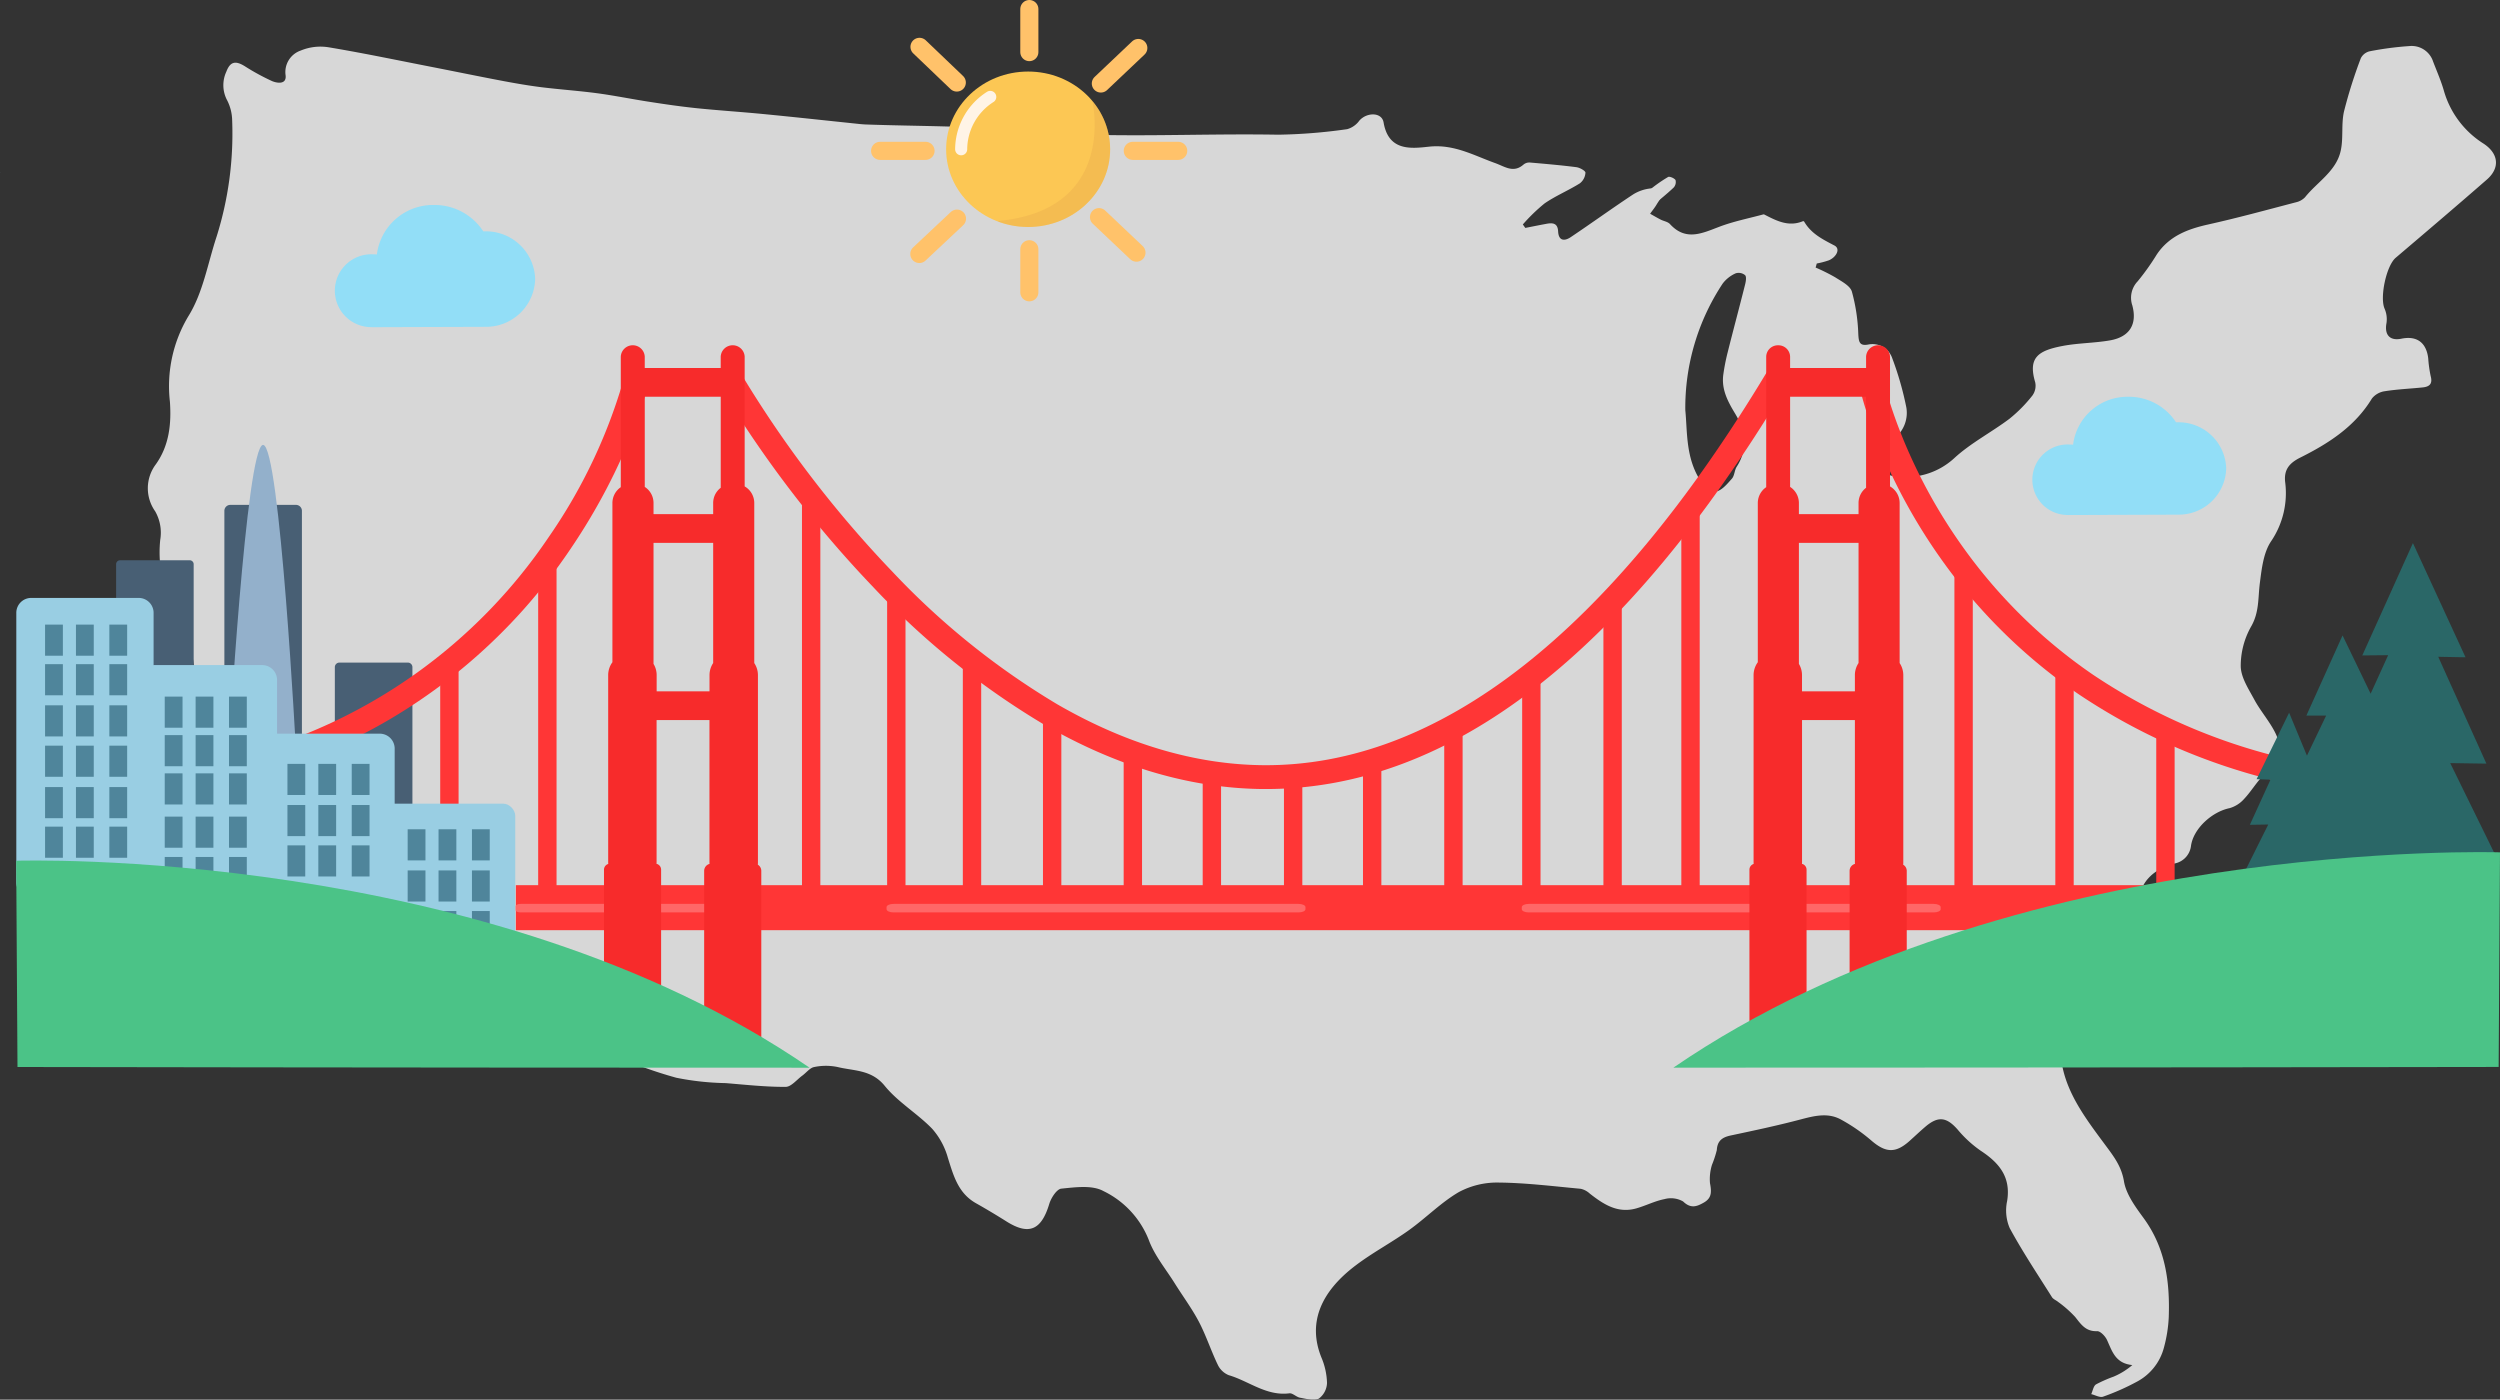 <svg xmlns="http://www.w3.org/2000/svg" width="414.175" height="231.887" viewBox="0 0 414.175 231.887"><rect x="0" y="0" width="414.175" height="231.887" fill="#333333" stroke="none"/><defs><style>.a{opacity:0.87;}.b{fill:#efefef;}.c{fill:#485f74;}.d{fill:#93b0cb;}.e{fill:#9de5fc;}.f{fill:#92def7;}.g{fill:#ff3636;}.h,.j,.k{fill:none;stroke-linecap:round;stroke-miterlimit:10;}.h{stroke:#ffe7c7;stroke-width:5px;}.i{fill:#fcc754;}.j{stroke:#fff4e6;stroke-width:2px;}.k{stroke:#ffc26a;stroke-width:3px;}.l{fill:#e0a04b;opacity:0.3;}.m{fill:#2a6767;}.n{fill:#ff6767;}.o{fill:#99cee3;}.p{fill:#4f859b;}.q{fill:#f72b2b;}.r{fill:#4bc387;}</style></defs><g transform="translate(-75.411 -2354.246)"><g class="a" transform="translate(99.902 2361.867)"><path class="b" d="M324.6,326.884c-.489-1.729-1.206-3.467.873-4.817.156-.1-.359-2.067-.932-2.307-2.079-.89-4.134-1.923-6.664-1.312a11.505,11.505,0,0,1-4.91-.38c-.5-.114-.793-1.164-1.181-1.784a9.724,9.724,0,0,1,1.729-.443c.974-.076,1.953-.021,2.94-.021l.27-.633a17.253,17.253,0,0,0-3.176-1.721c-2.788-.856-3.484-1.839-3.277-4.711a6.494,6.494,0,0,0-.515-3.071c-1.658-3.615-3.577-7.111-5.146-10.764-.506-1.173-.24-2.678-.329-4.036-.051-.768.207-1.873-.211-2.273-2.278-2.223-1.759-5.234-2.493-7.879a4.139,4.139,0,0,0-.126-.637,86.81,86.81,0,0,1-4.226-9.549,19.864,19.864,0,0,1-.734-7.807,7.14,7.14,0,0,0-.844-4.72,6.6,6.6,0,0,1,.1-7.761c2.257-3.151,2.6-6.787,2.345-10.406a22.557,22.557,0,0,1,3.134-14.273c2.362-3.838,3.147-8.659,4.6-13.054a56.842,56.842,0,0,0,2.581-19.238,7.619,7.619,0,0,0-.814-3.319,5.309,5.309,0,0,1-.148-4.783c.662-1.759,1.594-1.784,3-.932a37.593,37.593,0,0,0,4.559,2.493c.86.367,2.425.6,2.257-.936a3.769,3.769,0,0,1,2.51-4.121,8.505,8.505,0,0,1,4.6-.54c5.745.957,11.43,2.151,17.137,3.265,3.906.763,7.795,1.569,11.7,2.307,2.122.4,4.26.772,6.4,1.042,3.079.38,6.183.591,9.254,1,2.927.392,5.825.991,8.744,1.434,2.564.4,5.137.772,7.714,1.042,3.741.384,7.5.62,11.241.987,5.243.51,10.477,1.084,15.712,1.628.363.042.725.067,1.088.084,8.609.312,17.26.2,25.826,1.033,14.16,1.367,28.315.409,42.47.662a89.453,89.453,0,0,0,11.481-.919,3.748,3.748,0,0,0,2-1.4c1.236-1.434,3.733-1.434,4.024.283.814,4.787,4.539,4.344,7.516,4.02,4.129-.451,7.419,1.447,10.941,2.708,1.658.591,3.062,1.734,4.758.228a1.519,1.519,0,0,1,1.016-.312c2.573.224,5.146.443,7.706.772.565.072,1.514.607,1.506.911a2.4,2.4,0,0,1-.92,1.763c-1.9,1.19-4,2.058-5.842,3.324a29.119,29.119,0,0,0-3.61,3.492l.409.574c1.156-.228,2.307-.46,3.467-.675,1.046-.2,1.9-.152,1.97,1.248.076,1.578,1.033,1.658,2.079.962,3.467-2.324,6.85-4.775,10.33-7.073a6.826,6.826,0,0,1,2.965-1.008,2.1,2.1,0,0,1,1.721.936c.173.392-.451,1.181-.789,1.75-.312.527-.709,1.008-1.067,1.51.574.325,1.151.662,1.746.97.51.262,1.185.35,1.544.742,2.611,2.86,5.314,1.535,8.17.447,2.333-.886,4.817-1.379,7.234-2.033a.326.326,0,0,1,.219,0c2.025,1.046,4.036,2.1,6.415,1.105a.215.215,0,0,1,.194.072c1.156,1.987,3.028,2.923,5.007,3.956,1.092.574.274,1.961-.911,2.455a13.661,13.661,0,0,1-2.008.531l-.19.671a31.567,31.567,0,0,1,3.231,1.607c1.029.666,2.467,1.379,2.771,2.362a29.97,29.97,0,0,1,1.067,7.027c.072,1.253.152,2.033,1.62,1.763a3.459,3.459,0,0,1,4.02,2.3,52.092,52.092,0,0,1,2.32,8.115,5.348,5.348,0,0,1-1.742,4.918,8.318,8.318,0,0,0-1.763,3.341c-.666,2.244-.03,3.13,2.286,3.214a11.821,11.821,0,0,0,9.123-3.037c2.733-2.527,6.162-4.29,9.165-6.546a23.69,23.69,0,0,0,3.809-3.855,2.756,2.756,0,0,0,.477-2.176c-1.206-4.062.388-5.26,4.551-6.048,2.577-.489,5.247-.468,7.833-.92,3.256-.569,4.538-2.674,3.7-5.787a3.94,3.94,0,0,1,.894-4.007,40.035,40.035,0,0,0,3.142-4.412c2.042-3.071,5.112-4.231,8.545-5,4.872-1.084,9.693-2.408,14.531-3.674a2.962,2.962,0,0,0,1.5-.835c2-2.5,5.087-4.26,5.88-7.563.515-2.134.089-4.488.574-6.635a78.805,78.805,0,0,1,2.788-8.828,2.205,2.205,0,0,1,1.464-1.152,53.758,53.758,0,0,1,6.622-.869,3.738,3.738,0,0,1,3.893,2.577c.624,1.624,1.333,3.231,1.805,4.9a15.317,15.317,0,0,0,6.584,8.71c2.476,1.653,2.721,4.011.51,5.939-4.994,4.361-10.047,8.655-15.1,12.953-1.556,1.324-2.661,6.555-1.839,8.432a4.364,4.364,0,0,1,.312,2.4c-.358,1.94.553,2.965,2.472,2.573,2.548-.523,4.121.624,4.442,3.227a21.534,21.534,0,0,0,.413,2.986c.359,1.316-.253,1.755-1.379,1.864-2.067.207-4.155.3-6.209.62a3.343,3.343,0,0,0-2.147,1.206c-2.822,4.669-7.208,7.461-11.869,9.79-1.885.941-2.708,2.054-2.514,4a14.236,14.236,0,0,1-2.333,9.883c-1.274,1.9-1.556,4.6-1.864,6.989-.3,2.413-.084,4.775-1.434,7.116a13.228,13.228,0,0,0-1.721,6.622c.047,1.86,1.316,3.75,2.261,5.513.962,1.776,2.32,3.345,3.277,5.125,1.611,3.012,1.042,4.846-1.493,7.128-1.324,1.2-2.235,2.847-3.471,4.159a5.108,5.108,0,0,1-2.413,1.544c-2.894.586-5.99,3.362-6.4,6.234a3.374,3.374,0,0,1-2.784,2.948c-3.589,1.008-5.8,3.126-6.04,7.014a2.884,2.884,0,0,1-.616,1.6q-2.474,3.012-5.243,5.766a22.746,22.746,0,0,0-6.441,11.907c-2.041,8.482,2.459,14.32,6.917,20.33,1.379,1.86,2.682,3.514,3.1,6.023.359,2.147,1.881,4.214,3.239,6.07,3.644,4.96,4.387,10.6,4.18,16.467a23.254,23.254,0,0,1-.81,5.053,8.94,8.94,0,0,1-4.517,5.635,38.61,38.61,0,0,1-5.555,2.455c-.531.19-1.3-.266-1.961-.422.257-.553.359-1.329.789-1.611a22.218,22.218,0,0,1,2.919-1.286,11.828,11.828,0,0,0,3.1-1.919c-2.83-.278-3.345-2.32-4.193-4.15-.291-.633-1.1-1.485-1.641-1.464-1.873.072-2.649-1.105-3.619-2.337a18.631,18.631,0,0,0-2.834-2.505c-.329-.278-.8-.443-1.021-.785-2.387-3.788-4.872-7.52-7.006-11.447a7.439,7.439,0,0,1-.43-4.467c.662-4-1.324-6.356-4.391-8.364a19.3,19.3,0,0,1-3.792-3.48c-1.826-2.084-3.222-2.295-5.331-.51-.882.751-1.721,1.548-2.581,2.32-2.379,2.16-4.036,2.05-6.458-.059a29.139,29.139,0,0,0-4.939-3.408c-2.172-1.211-4.429-.637-6.723-.034-3.834,1.016-7.727,1.839-11.6,2.661-1.375.3-2.189.869-2.278,2.413a17.709,17.709,0,0,1-.8,2.438,7.971,7.971,0,0,0-.333,3.024c.245,1.333.371,2.425-.974,3.21-1.194.688-2.189,1.084-3.48-.16a4.07,4.07,0,0,0-3.1-.384c-1.607.316-3.1,1.1-4.695,1.544-3.071.852-5.407-.7-7.672-2.468a3.236,3.236,0,0,0-1.485-.789c-4.526-.418-9.06-.987-13.594-1.033a13.39,13.39,0,0,0-6.614,1.582c-2.961,1.734-5.428,4.273-8.242,6.293-2.885,2.067-6.061,3.737-8.883,5.884-5.724,4.34-7.955,9.465-5.639,15.21a11.634,11.634,0,0,1,.932,4.205,3.373,3.373,0,0,1-1.341,2.611c-.814.418-2.088.038-3.138-.143-.616-.114-1.215-.793-1.759-.725-3.809.485-6.7-2.029-10.043-3.007a3.443,3.443,0,0,1-1.805-1.7c-1.13-2.341-1.932-4.838-3.13-7.132-1.164-2.219-2.678-4.247-4.011-6.386-1.493-2.387-3.374-4.64-4.319-7.229a15.137,15.137,0,0,0-7.5-8.056c-1.864-1.025-4.644-.628-6.968-.4-.759.076-1.7,1.535-2,2.531-1.312,4.361-3.374,5.251-7.12,2.885q-2.48-1.563-5.036-3.007c-2.931-1.658-3.716-4.555-4.635-7.5a12.239,12.239,0,0,0-2.624-4.846c-2.455-2.526-5.652-4.395-7.845-7.094s-5.07-2.451-7.769-3.109a9.52,9.52,0,0,0-3.906-.008c-.721.127-1.312.945-1.987,1.43-.907.666-1.835,1.856-2.754,1.86-3.311.013-6.622-.354-9.925-.624A45.316,45.316,0,0,1,382,351.87a70.715,70.715,0,0,1-11.131-4.1c-5.711-2.674-11.253-5.7-16.872-8.583-.451-.232-1.059-.388-1.3-.772-1.691-2.678-4.332-2.307-6.934-2.413-3.387-.139-6.774-.468-10.144-.9-2.294-.3-2.653-2.193-2.716-4.1-.114-3.64-2.906-5.462-5.167-7.634-.143-.135-.536-.017-1.025-.017.333,1.856.224,3.459-2.109,3.547Zm224.551-85.6c.354,3.476.03,7.9,2.526,11.7.552.835,1.767,1.89,2.51,1.776,1-.156,1.911-1.274,2.678-2.138.447-.5.422-1.392.806-1.987,1.953-3.024,1.392-6.057-.287-8.828-1.24-2.05-2.269-4.02-1.936-6.449a33.327,33.327,0,0,1,.7-3.589c.949-3.783,1.961-7.546,2.91-11.329.127-.5.253-1.261,0-1.531a1.672,1.672,0,0,0-1.557-.312,5.473,5.473,0,0,0-2.151,1.687A37.242,37.242,0,0,0,549.151,241.282Z" transform="translate(-294.436 -180.938)"/><path class="b" d="M353.966,191.3c-.354-1.236-.886-2.252-.666-2.459a24.263,24.263,0,0,1,3.741-2.729c.24-.148,1.021.186,1.236.5a1.352,1.352,0,0,1-.3,1.24C356.889,188.891,355.7,189.832,353.966,191.3Z" transform="translate(-105.185 -164.408)"/><path class="b" d="M306.006,215.257a9.746,9.746,0,0,1,.949,1.607,3.827,3.827,0,0,1,.2,1.675,1.3,1.3,0,0,1-1.071.245c-.477-.308-1.181-.907-1.122-1.278a8.3,8.3,0,0,1,1.059-2.235Z" transform="translate(-260.582 -70.505)"/></g><path class="c" d="M293.869,201.137h11.49a.661.661,0,0,1,.679.645v17.762a.661.661,0,0,1-.679.645h-11.49a.661.661,0,0,1-.679-.645V201.782A.661.661,0,0,1,293.869,201.137Z" transform="translate(-198.542 2245.925)"/><path class="c" d="M302.557,205.157h11.3a.758.758,0,0,1,.776.734v23.536a.759.759,0,0,1-.776.738h-11.3a.759.759,0,0,1-.776-.738V205.891A.758.758,0,0,1,302.557,205.157Z" transform="translate(-170.897 2258.861)"/><path class="c" d="M298.454,198.962h10.819a.99.99,0,0,1,1.016.962v40.694a.99.99,0,0,1-1.016.962H298.454a.989.989,0,0,1-1.012-.962V199.924A.989.989,0,0,1,298.454,198.962Z" transform="translate(-184.859 2238.927)"/><path class="d" d="M303.326,196.607c-2.8.025-5.719,51.091-5.719,51.091l11.186-.118S306.118,196.582,303.326,196.607Z" transform="translate(-184.332 2231.348)"/><path class="e" d="M289.374,185.922c-.11,0-.223,0-.337,0s-.228,0-.342,0Z" transform="translate(-213.006 2196.965)"/><path class="f" d="M331.117,198.069a8.123,8.123,0,0,1-8.122,7.936l-18.879.062c-.057,0-.117-.005-.173-.008a6.037,6.037,0,1,1,.334-12.066h0c.21,0,.414.008.616.026a9.376,9.376,0,0,1,9.452-8.2,9.632,9.632,0,0,1,8.177,4.37l.22,0A8.142,8.142,0,0,1,331.117,198.069Z" transform="translate(-167.045 2202.386)"/><path class="f" d="M401.773,204.081a7.856,7.856,0,0,1-7.859,7.676l-18.266.063c-.055,0-.113-.005-.17-.008a5.841,5.841,0,1,1,.326-11.674h0c.2,0,.4.007.6.025a9.07,9.07,0,0,1,9.146-7.936,9.32,9.32,0,0,1,7.911,4.229l.213,0A7.879,7.879,0,0,1,401.773,204.081Z" transform="translate(42.453 2227.752)"/><path class="e" d="M296.5,185.922c-.106,0-.211,0-.316,0s-.236,0-.35,0Z" transform="translate(-190.03 2196.965)"/><path class="e" d="M288.916,185.932h-.287v-.013C288.726,185.927,288.823,185.927,288.916,185.932Z" transform="translate(-213.218 2196.956)"/><rect class="g" width="3.043" height="51.624" transform="translate(399.198 2449.592)"/><rect class="g" width="3.043" height="35.298" transform="translate(415.918 2465.787)"/><rect class="g" width="3.043" height="26.402" transform="translate(432.638 2475.226)"/><path class="h" d="M346.8,190.612" transform="translate(-26.038 2212.057)"/><g transform="translate(221.219 2355.746)"><ellipse class="i" cx="13.585" cy="12.875" rx="13.585" ry="12.875" transform="translate(10.937 10.353)"/><path class="j" d="M326.382,197.228a10.361,10.361,0,0,1,4.817-8.672" transform="translate(-312.953 -174)"/><line class="k" x2="6.208" y2="5.884" transform="translate(36.262 34.473)"/><line class="k" y1="5.884" x2="6.208" transform="translate(36.569 6.45)"/><line class="k" y1="5.858" x2="6.236" transform="translate(6.497 34.719)"/><line class="k" x2="6.18" y2="5.911" transform="translate(6.525 6.261)"/><line class="k" x2="7.525" transform="translate(41.861 23.491)"/><line class="k" x2="7.525" transform="translate(0 23.491)"/><line class="k" y1="7.132" transform="translate(24.723 39.792)"/><line class="k" y1="7.132" transform="translate(24.723)"/><path class="l" d="M346.443,196.71a12.4,12.4,0,0,0-2.94-7.993c.215.97,3.724,18.124-15.686,19.879.042.042.084.08.126.118a14.211,14.211,0,0,0,4.914.873C340.361,209.587,346.443,203.821,346.443,196.71Z" transform="translate(-308.336 -173.482)"/></g><g transform="translate(383.447 2417.402)"><path class="g" d="M436.034,261.439a101.362,101.362,0,0,1-38.193-15.581,90.467,90.467,0,0,1-22.625-22.283c-10.587-14.906-13.438-28.146-13.556-28.7l4.079-.768c.029.127,2.851,13.143,13.025,27.4a86.454,86.454,0,0,0,21.6,21.216,97.2,97.2,0,0,0,36.5,14.851Z" transform="translate(-361.66 -194.105)"/></g><rect class="g" width="3.043" height="23.798" transform="translate(148.342 2464.648)"/><rect class="g" width="3.043" height="55.619" transform="translate(164.571 2447.404)"/><g transform="translate(115.721 2417.491)"><path class="g" d="M299.346,259.718l-1.16-3.788a88.558,88.558,0,0,0,50.615-36.1,88.805,88.805,0,0,0,12.282-25.7l4.053.886c-.122.51-3.151,12.7-12.759,26.83a92.738,92.738,0,0,1-53.031,37.877Z" transform="translate(-298.186 -194.126)"/></g><rect class="g" width="3.043" height="63.978" transform="translate(208.275 2437.353)"/><rect class="g" width="3.043" height="49.354" transform="translate(222.382 2452.297)"/><rect class="g" width="3.043" height="38.137" transform="translate(234.922 2463.483)"/><rect class="g" width="3.043" height="29.504" transform="translate(248.2 2472.047)"/><rect class="g" width="3.043" height="21.94" transform="translate(261.569 2479.387)"/><rect class="g" width="3.043" height="18.391" transform="translate(274.662 2482.796)"/><rect class="g" width="3.043" height="18.391" transform="translate(288.124 2482.971)"/><rect class="g" width="3.043" height="19.865" transform="translate(301.217 2481.748)"/><rect class="g" width="3.043" height="25.569" transform="translate(314.678 2475.956)"/><rect class="g" width="3.043" height="34.874" transform="translate(327.587 2466.826)"/><rect class="g" width="3.043" height="47.441" transform="translate(341.049 2454.084)"/><rect class="g" width="3.043" height="62.041" transform="translate(353.957 2439.571)"/><path class="m" d="M376.07,255.042l3.965-7.955-3.045.046,3.412-7.474-2.3-.084,5.391-11.013,2.953,7.12,3.18-6.639h-3.273l5.994-13.282L397,225.412l2.9-6.378-4.285.042,8.389-18.614,8.714,18.921L408.2,219.3l7.976,17.7-5.994-.089,8.208,16.732S394.279,251.9,376.07,255.042Z" transform="translate(71.156 2243.757)"/><rect class="g" width="281.202" height="7.457" transform="translate(160.871 2500.893)"/><path class="n" d="M309.709,214.459H344c.456,0,.827.173.827.385v.644c0,.212-.371.383-.827.383H309.709c-.46,0-.831-.171-.831-.383v-.644C308.878,214.632,309.249,214.459,309.709,214.459Z" transform="translate(-148.06 2289.535)"/><path class="n" d="M324.6,214.459H391.7c.633,0,1.151.239,1.151.533v.346c0,.3-.519.533-1.151.533H324.6c-.637,0-1.151-.237-1.151-.533v-.346C323.452,214.7,323.967,214.459,324.6,214.459Z" transform="translate(-101.162 2289.535)"/><path class="n" d="M349.553,214.459h67.09c.637,0,1.156.239,1.156.533v.346c0,.3-.519.533-1.156.533h-67.09c-.637,0-1.151-.237-1.151-.533v-.346C348.4,214.7,348.917,214.459,349.553,214.459Z" transform="translate(-20.876 2289.535)"/><path class="o" d="M291.8,202.617h17.681a2.47,2.47,0,0,1,2.531,2.4v44.8a2.47,2.47,0,0,1-2.531,2.4H291.8a2.47,2.47,0,0,1-2.531-2.4v-44.8A2.47,2.47,0,0,1,291.8,202.617Z" transform="translate(-211.156 2250.688)"/><path class="o" d="M296.654,205.255h17.677a2.467,2.467,0,0,1,2.531,2.4v32.161a2.467,2.467,0,0,1-2.531,2.4H296.654a2.471,2.471,0,0,1-2.535-2.4V207.655A2.471,2.471,0,0,1,296.654,205.255Z" transform="translate(-195.552 2259.177)"/><path class="o" d="M301.274,207.949h17.677a2.47,2.47,0,0,1,2.531,2.4V242.51a2.47,2.47,0,0,1-2.531,2.4H301.274a2.471,2.471,0,0,1-2.535-2.4V210.349A2.471,2.471,0,0,1,301.274,207.949Z" transform="translate(-180.686 2267.846)"/><rect class="o" width="22.743" height="36.961" rx="2" transform="translate(138.031 2487.387)"/><g transform="translate(82.877 2457.725)"><rect class="p" width="2.95" height="5.156"/><rect class="p" width="2.95" height="5.156" transform="translate(0 6.554)"/><rect class="p" width="2.95" height="5.156" transform="translate(5.117)"/><rect class="p" width="2.95" height="5.156" transform="translate(5.117 6.554)"/><rect class="p" width="2.95" height="5.156" transform="translate(10.65)"/><rect class="p" width="2.95" height="5.156" transform="translate(10.65 6.554)"/><rect class="p" width="2.95" height="5.156" transform="translate(0 13.371)"/><rect class="p" width="2.95" height="5.156" transform="translate(5.117 13.371)"/><rect class="p" width="2.95" height="5.156" transform="translate(10.65 13.371)"/><rect class="p" width="2.95" height="5.156" transform="translate(0 20.055)"/><rect class="p" width="2.95" height="5.156" transform="translate(5.117 20.055)"/><rect class="p" width="2.95" height="5.156" transform="translate(10.65 20.055)"/><rect class="p" width="2.95" height="5.156" transform="translate(0 26.916)"/><rect class="p" width="2.95" height="5.156" transform="translate(5.117 26.916)"/><rect class="p" width="2.95" height="5.156" transform="translate(10.65 26.916)"/><rect class="p" width="2.95" height="5.156" transform="translate(0 33.47)"/><rect class="p" width="2.95" height="5.156" transform="translate(5.117 33.47)"/><rect class="p" width="2.95" height="5.156" transform="translate(10.65 33.47)"/><rect class="p" width="2.95" height="5.156" transform="translate(19.824 11.928)"/><rect class="p" width="2.95" height="5.156" transform="translate(24.941 11.928)"/><rect class="p" width="2.95" height="5.156" transform="translate(30.473 11.928)"/><rect class="p" width="2.95" height="5.156" transform="translate(19.824 18.308)"/><rect class="p" width="2.95" height="5.156" transform="translate(24.941 18.308)"/><rect class="p" width="2.95" height="5.156" transform="translate(30.473 18.308)"/><rect class="p" width="2.95" height="5.156" transform="translate(19.824 24.644)"/><rect class="p" width="2.95" height="5.156" transform="translate(24.941 24.644)"/><rect class="p" width="2.95" height="5.156" transform="translate(30.473 24.644)"/><rect class="p" width="2.95" height="5.156" transform="translate(19.824 31.809)"/><rect class="p" width="2.95" height="5.156" transform="translate(24.941 31.809)"/><rect class="p" width="2.95" height="5.156" transform="translate(30.473 31.809)"/><rect class="p" width="2.95" height="5.156" transform="translate(19.824 38.495)"/><rect class="p" width="2.95" height="5.156" transform="translate(24.941 38.495)"/><rect class="p" width="2.95" height="5.156" transform="translate(30.473 38.495)"/><rect class="p" width="2.95" height="5.156" transform="translate(40.155 23.071)"/><rect class="p" width="2.95" height="5.156" transform="translate(45.272 23.071)"/><rect class="p" width="2.95" height="5.156" transform="translate(50.805 23.071)"/><rect class="p" width="2.95" height="5.156" transform="translate(40.155 29.887)"/><rect class="p" width="2.95" height="5.156" transform="translate(45.272 29.887)"/><rect class="p" width="2.95" height="5.156" transform="translate(50.805 29.887)"/><rect class="p" width="2.95" height="5.156" transform="translate(40.155 36.572)"/><rect class="p" width="2.95" height="5.156" transform="translate(45.272 36.572)"/><rect class="p" width="2.95" height="5.156" transform="translate(50.805 36.572)"/><rect class="p" width="2.95" height="5.156" transform="translate(60.071 33.907)"/><rect class="p" width="2.95" height="5.156" transform="translate(65.188 33.907)"/><rect class="p" width="2.95" height="5.156" transform="translate(70.721 33.907)"/><rect class="p" width="2.95" height="5.156" transform="translate(60.071 40.723)"/><rect class="p" width="2.95" height="5.156" transform="translate(65.188 40.723)"/><rect class="p" width="2.95" height="5.156" transform="translate(70.721 40.723)"/><rect class="p" width="2.95" height="5.156" transform="translate(60.071 47.453)"/><rect class="p" width="2.95" height="5.156" transform="translate(65.188 47.453)"/><rect class="p" width="2.95" height="5.156" transform="translate(70.721 47.453)"/></g><g transform="translate(194.924 2416.55)"><path class="g" d="M407.227,262.317H406.6c-11.966-.122-24.152-3.72-36.215-10.7a130.372,130.372,0,0,1-28.264-22.751,190.449,190.449,0,0,1-25.16-32.815l3.657-1.877a186.175,186.175,0,0,0,24.641,32.1,126.228,126.228,0,0,0,27.344,22c11.4,6.588,22.861,9.979,34.051,10.093,29.133.274,57.581-22.015,83.483-65.08l3.063,2.562C466.673,239.958,437.751,262.317,407.227,262.317Z" transform="translate(-316.964 -193.903)"/></g><path class="q" d="M382.818,278.743a3.537,3.537,0,0,0,.021-.371V247.337a3.63,3.63,0,0,0-.607-2V218.8a3.183,3.183,0,0,0-1.594-2.729V194.575a1.985,1.985,0,0,0-3.965,0h0v1.877H364.086v-1.877a1.934,1.934,0,0,0-1.982-1.881h0a1.932,1.932,0,0,0-1.978,1.881V216.2a3.176,3.176,0,0,0-1.392,2.6v26.4a3.655,3.655,0,0,0-.7,2.143v31.035c0,.08.008.16.013.24a1,1,0,0,0-.7.941v29.9a1.027,1.027,0,0,0,1.05,1h7.365a1.027,1.027,0,0,0,1.05-1h0v-29.9a1,1,0,0,0-.763-.957c0-.076.013-.148.013-.224V254.785h8.756v23.586c0,.08.008.16.013.24a1.2,1.2,0,0,0-.89,1.135v28.272a1.23,1.23,0,0,0,1.261,1.194h6.947a1.23,1.23,0,0,0,1.261-1.194V279.747A1.192,1.192,0,0,0,382.818,278.743Zm-6.145-77.529V216.3a3.163,3.163,0,0,0-1.249,2.5v1.864h-9.882v-1.864a3.18,3.18,0,0,0-1.455-2.645V201.214Zm-10.616,48.809v-2.687a3.626,3.626,0,0,0-.514-1.86V225.425h9.882v19.908a3.631,3.631,0,0,0-.607,2v2.687Z" transform="translate(7.892 2218.757)"/><path class="q" d="M337.834,278.743a3.578,3.578,0,0,0,.017-.371V247.337a3.63,3.63,0,0,0-.607-2V218.8a3.179,3.179,0,0,0-1.59-2.729V194.575a1.987,1.987,0,0,0-3.969,0v1.877H319.1v-1.877a1.987,1.987,0,0,0-3.969,0V216.2a3.183,3.183,0,0,0-1.388,2.6v26.4a3.631,3.631,0,0,0-.7,2.143v31.035a2.266,2.266,0,0,0,.013.24,1,1,0,0,0-.709.941v19.385a1.028,1.028,0,0,0,1.054,1h7.36a1.024,1.024,0,0,0,1.05-1V279.553a1,1,0,0,0-.763-.957c0-.076.013-.148.013-.224V254.785h8.76v23.586a2.266,2.266,0,0,0,.013.24,1.2,1.2,0,0,0-.89,1.135v28.272a1.227,1.227,0,0,0,1.261,1.194h6.943a1.23,1.23,0,0,0,1.261-1.194h0V279.747A1.188,1.188,0,0,0,337.834,278.743Zm-6.145-77.529V216.3a3.155,3.155,0,0,0-1.253,2.5v1.864h-9.882v-1.864a3.166,3.166,0,0,0-1.451-2.645V201.214Zm-10.616,48.809v-2.687a3.59,3.59,0,0,0-.519-1.86V225.425h9.882v19.908a3.631,3.631,0,0,0-.607,2v2.687Z" transform="translate(-136.874 2218.757)"/><g transform="translate(77.899 2496.809)"><path class="r" d="M289.219,212.968s77.8-2.535,131.442,34.287c-66.165,0-131.227-.118-131.227-.118Z" transform="translate(-289.025 -212.931)"/></g><g transform="translate(352.635 2495.416)"><path class="r" d="M491.305,212.639S410.246,210,354.355,248.31c68.937,0,136.727-.118,136.727-.118Z" transform="translate(-354.355 -212.601)"/></g></g></svg>